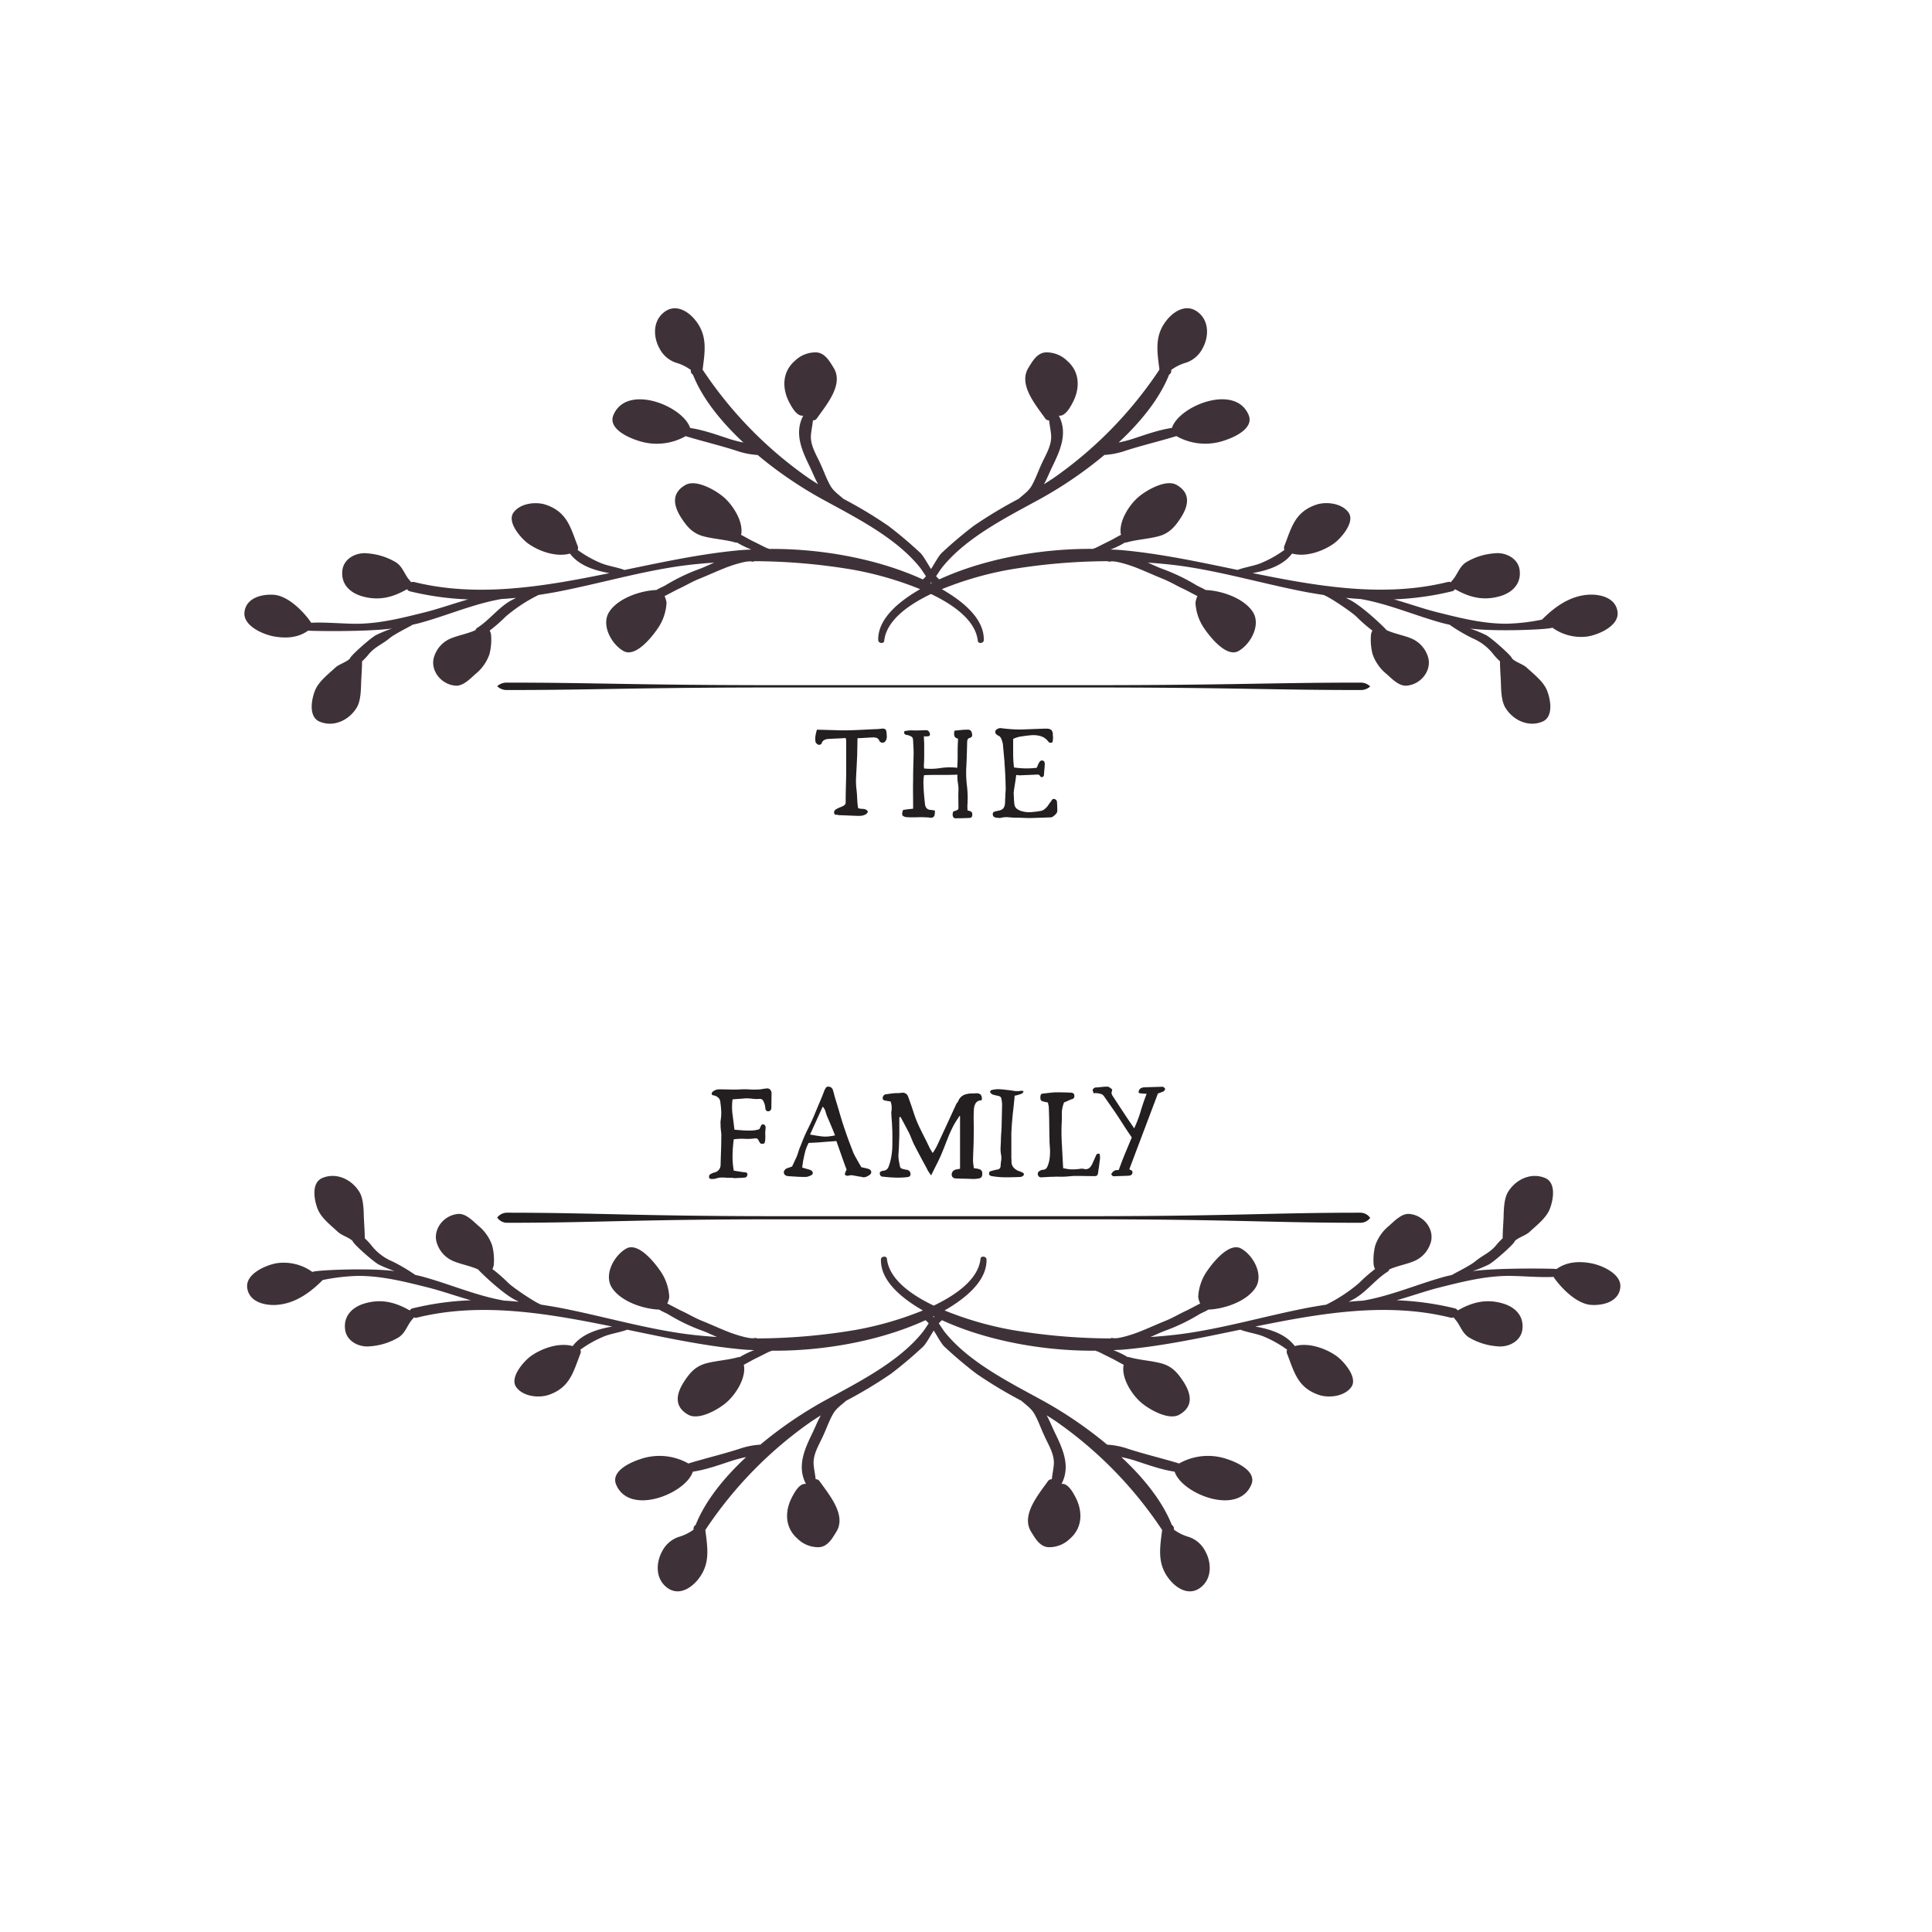 <svg viewBox="0 0 576 576" xmlns="http://www.w3.org/2000/svg" data-name="Layer 1" id="Layer_1"><defs><style>.cls-1{fill:#3e3238;}.cls-2{fill:#231f20;}</style></defs><path d="M81.627,189.733c3.634.656,7.22.446,10.252-1.727.545.145,17.257.418,24.958-.617-.008.022-.023.019-.023.019a39,39,0,0,0-4.76,1.957c-1.781,1-7.713,6.295-7.683,6.918-.909,1.063-3.316,1.738-4.382,2.741-2.119,1.968-4.925,4.1-6.032,6.743-1.073,2.6-2.11,7.952,1.36,9.388,4.278,1.768,8.81-.528,11.028-4.173,1.253-2.061,1.261-5.454,1.335-7.687.091-2.031.258-4.081.264-6.128a18.512,18.512,0,0,0,1.95-2.069c1.879-2.27,3.922-2.9,6.209-4.791,1.8-1.494,7.061-3.974,6.883-4.051.756-.176,1.482-.328,2.244-.537,7.9-2.148,16.049-5.727,24.313-7.133q2.113-.116,4.285-.347a9.366,9.366,0,0,1-.824.451c-4.052,1.956-6.912,6.084-10.689,8.473a1.011,1.011,0,0,0-.526.691c-2.417,1.131-5.56,1.623-7.818,2.68a8.656,8.656,0,0,0-4.426,4.913c-1.6,4.095,1.8,8.663,6.308,8.982,2.286.161,4.486-2.245,5.954-3.52a13.1,13.1,0,0,0,4.114-5.861,17.194,17.194,0,0,0,.5-5.578,3.43,3.43,0,0,0-.432-1.469,46.757,46.757,0,0,0,4.794-4.195,47.257,47.257,0,0,1,9.771-6.425c1.493-.231,3.011-.479,4.525-.745,13.46-2.5,27.388-6.781,40.907-8.282,2.343-.26,4.649-.462,6.954-.616-1.485.643-2.926,1.335-4.286,1.842a57.136,57.136,0,0,0-10.09,4.821c-.916.575-2.031.939-2.837,1.5-4.924.186-11.374,2.473-14.027,6.41-2.657,3.918.606,9.791,4.2,11.789,3.633,2.028,8.583-4.369,10.145-6.658a14.773,14.773,0,0,0,2.674-7.774,7.215,7.215,0,0,0-.58-1.95c1.132-.57,3.5-1.845,4.058-2.1,2.1-.956,4.03-2.144,6.183-3.018,2.536-1.019,5-2.159,7.527-3.167,1.331-.554,6.634-2.459,8.316-2a.669.669,0,0,0,.636-.124,179.9,179.9,0,0,1,29.314,2.52,100.281,100.281,0,0,1,20.158,5.825c-6.429,3.689-12.706,8.913-12.5,15.248.049.929,1.685,1.109,1.782.183.607-5.836,6.66-10.5,13.954-13.992,7.293,3.487,13.346,8.156,13.954,13.992.1.926,1.732.746,1.781-.183.209-6.335-6.069-11.559-12.5-15.248a100.287,100.287,0,0,1,20.159-5.825,179.893,179.893,0,0,1,29.313-2.52.669.669,0,0,0,.636.124c1.682-.46,6.986,1.445,8.316,2,2.525,1.008,4.991,2.148,7.528,3.167,2.153.874,4.083,2.062,6.182,3.018.557.257,2.926,1.532,4.059,2.1a7.185,7.185,0,0,0-.581,1.95,14.781,14.781,0,0,0,2.674,7.774c1.562,2.289,6.512,8.686,10.145,6.658,3.6-2,6.859-7.871,4.2-11.789-2.653-3.937-9.1-6.224-14.026-6.41-.807-.564-1.922-.928-2.838-1.5a57.1,57.1,0,0,0-10.09-4.821c-1.359-.507-2.8-1.2-4.285-1.842,2.3.154,4.61.356,6.954.616,13.518,1.5,27.446,5.777,40.906,8.282,1.514.266,3.033.514,4.526.745,1.845.628,8.218,4.966,9.771,6.425A46.651,46.651,0,0,0,409.156,188a3.431,3.431,0,0,0-.433,1.469,17.222,17.222,0,0,0,.5,5.578,13.1,13.1,0,0,0,4.114,5.861c1.468,1.275,3.668,3.681,5.954,3.52,4.506-.319,7.9-4.887,6.309-8.982a8.663,8.663,0,0,0-4.426-4.913c-2.258-1.057-5.4-1.549-7.818-2.68-.056-.261-7.163-7.208-11.216-9.164a9.366,9.366,0,0,1-.824-.451q2.172.231,4.285.347c8.264,1.406,16.408,4.985,24.314,7.133.761.209,1.487.361,2.243.537a52.133,52.133,0,0,0,6.883,4.051,15.376,15.376,0,0,1,6.21,4.791,18.329,18.329,0,0,0,1.95,2.069c0,2.047.173,4.1.264,6.128.073,2.233.081,5.626,1.334,7.687,2.218,3.645,6.751,5.941,11.028,4.173,3.471-1.436,2.434-6.784,1.36-9.388-1.106-2.645-3.913-4.775-6.031-6.743-1.067-1-3.474-1.678-4.383-2.741.03-.623-5.9-5.913-7.683-6.918a39,39,0,0,0-4.76-1.957s-.015,0-.023-.019c7.7,1.035,24.432.255,24.482-.28a14.607,14.607,0,0,0,10.729,2.624c3.393-.633,9.2-3.225,8.738-7.247-.453-4.08-4.821-5.4-8.644-5.182-5.69.35-10.212,3.745-13.879,7.421a59.212,59.212,0,0,1-10.6,1.231c-7.151,0-13.859-1.732-20.734-3.444-4.149-1.039-8.446-2.588-12.816-3.819a86.867,86.867,0,0,0,17.325-2.408,1.187,1.187,0,0,0,.834-.6c.061,0,.111.057.189.046,4.238,2.393,8.257,3.407,13.085,2.074,4.073-1.13,6.582-3.92,6.037-7.912-.473-3.437-4.185-5.359-7.59-4.917a19.094,19.094,0,0,0-8.457,2.717c-2.085,1.413-2.541,3.891-4.254,5.595-.075.083-.077.2-.134.3a1.692,1.692,0,0,0-1.041-.063c-18.889,4.666-38.539,1.338-58.135-2.67,4.567-.785,9.088-2.3,11.7-5.733.031-.011.023-.033.04-.043a.677.677,0,0,1,.119-.024c4.2,1.109,9.315-.8,12.437-3.055,2.077-1.517,6.321-6.344,4.333-9.169s-6.707-3.385-9.744-2.336c-6.333,2.2-7.292,6.841-9.424,12.3a1.445,1.445,0,0,0,.027,1.151,33.608,33.608,0,0,1-7.221,4.028c-2.156.822-4.587,1.131-6.754,1.942-11.785-2.448-23.526-4.965-35.051-5.949-.911-.074-1.853-.088-2.768-.144a27.583,27.583,0,0,0,4.325-2.11.485.485,0,0,0,.35.029c3-.867,6.292-1.026,9.357-1.8,3.415-.852,5.107-2.864,6.866-5.558,2.261-3.517,3.123-7.343-1.267-9.826-3.25-1.821-9.222,1.757-11.368,3.637-2.846,2.443-5.846,7.243-5.258,11a1.215,1.215,0,0,0,.091.237c-.814.409-1.6.866-2.4,1.3-.537.3-1.09.581-1.662.848-.691.342-3.039,1.542-3.744,1.861a.773.773,0,0,0-.209.026c-.074.031-.162.073-.252.1-.034.015-.043.047-.081.076-14.6-.128-30.127,2.585-42.739,7.743-.95.389-2,.841-3.12,1.351a7.248,7.248,0,0,1-.938-.952c.669-.964,1.287-1.994,1.977-2.837,7.115-8.715,18.763-14.578,28.772-20.047a122.226,122.226,0,0,0,19.438-13.265,23.49,23.49,0,0,0,5.464-.992c5.152-1.722,10.52-2.964,15.721-4.542a.634.634,0,0,0,.217-.109,17.52,17.52,0,0,0,14.461,1.3c3.06-.992,8.8-3.654,7.113-7.6-4-9.412-20.724-2.694-22.856,3.884-4.063.6-8.115,2.1-11.992,3.359a38.48,38.48,0,0,1-3.889.985c6.639-6.179,12.245-13.142,15.05-20.245a1.219,1.219,0,0,0,.611-1.306c0-.015-.007-.032-.013-.061a14.19,14.19,0,0,1,4.556-2.218,8.636,8.636,0,0,0,4.8-4.2c1.759-3.13,2.122-7.687-.935-10.47-3.459-3.148-7.373-.858-9.612,1.871-3.845,4.652-3,9.326-2.3,14.894a120.727,120.727,0,0,1-31.685,32.417c-.912.6-1.825,1.188-2.743,1.765.913-1.613,1.608-3.411,2.367-4.988,2.318-4.784,4.895-10.083,2.058-15.464,1.952.325,3.5-2.7,4.13-3.869,2.15-4.036,2.31-9.048-1.637-12.475a8.792,8.792,0,0,0-6.449-2.508c-2.6.188-3.966,2.781-5.092,4.575-3.072,4.956,2.019,10.9,5.04,15.171a1.36,1.36,0,0,0,1.124.521c.126,1.389.446,2.775.576,4.176.322,3.144-1.532,5.939-2.767,8.675-1.062,2.244-1.805,4.543-3.053,6.7-.907,1.57-2.478,2.626-3.857,3.848a132.207,132.207,0,0,0-13.362,8.035,123.407,123.407,0,0,0-9.47,7.993c-.919.808-2.046,2.951-3.276,4.9-1.231-1.948-2.358-4.091-3.277-4.9a123.583,123.583,0,0,0-9.469-7.993,132.333,132.333,0,0,0-13.363-8.035c-1.379-1.222-2.95-2.278-3.856-3.848-1.249-2.16-1.991-4.459-3.053-6.7-1.236-2.736-3.09-5.531-2.768-8.675.131-1.4.45-2.787.576-4.176a1.36,1.36,0,0,0,1.124-.521c3.021-4.274,8.113-10.215,5.04-15.171-1.125-1.794-2.492-4.387-5.092-4.575a8.793,8.793,0,0,0-6.449,2.508c-3.947,3.427-3.787,8.439-1.636,12.475.632,1.169,2.177,4.194,4.13,3.869-2.838,5.381-.261,10.68,2.057,15.464.76,1.577,1.454,3.375,2.367,4.988-.918-.577-1.83-1.16-2.742-1.765A120.7,120.7,0,0,1,209.479,110.2c.7-5.568,1.549-10.242-2.3-14.894-2.239-2.729-6.153-5.019-9.611-1.871-3.057,2.783-2.694,7.34-.935,10.47a8.633,8.633,0,0,0,4.8,4.2,14.185,14.185,0,0,1,4.555,2.218c-.006.029-.017.046-.013.061a1.22,1.22,0,0,0,.611,1.306c2.8,7.1,8.411,14.066,15.051,20.245a38.433,38.433,0,0,1-3.89-.985c-3.877-1.259-7.929-2.755-11.992-3.359-2.132-6.578-18.86-13.3-22.856-3.884-1.682,3.943,4.054,6.605,7.113,7.6a17.519,17.519,0,0,0,14.461-1.3.634.634,0,0,0,.217.109c5.2,1.578,10.569,2.82,15.721,4.542a23.5,23.5,0,0,0,5.464.992,122.226,122.226,0,0,0,19.438,13.265c10.009,5.469,21.658,11.332,28.772,20.047.69.843,1.309,1.873,1.977,2.837a7.186,7.186,0,0,1-.938.952c-1.115-.51-2.17-.962-3.12-1.351-12.611-5.158-28.142-7.871-42.739-7.743-.038-.029-.047-.061-.081-.076-.089-.032-.177-.074-.252-.1a.768.768,0,0,0-.209-.026c-.705-.319-3.052-1.519-3.744-1.861-.571-.267-1.124-.545-1.662-.848-.805-.433-1.591-.89-2.405-1.3a1.215,1.215,0,0,0,.091-.237c.588-3.752-2.411-8.552-5.257-11-2.147-1.88-8.119-5.458-11.368-3.637-4.391,2.483-3.529,6.309-1.267,9.826,1.758,2.694,3.45,4.706,6.865,5.558,3.065.769,6.357.928,9.357,1.8a.484.484,0,0,0,.35-.029,27.626,27.626,0,0,0,4.325,2.11c-.915.056-1.857.07-2.768.144-11.524.984-23.265,3.5-35.05,5.949-2.168-.811-4.6-1.12-6.755-1.942a33.6,33.6,0,0,1-7.22-4.028,1.449,1.449,0,0,0,.026-1.151c-2.132-5.463-3.09-10.1-9.423-12.3-3.037-1.049-7.747-.487-9.744,2.336s2.255,7.652,4.332,9.169c3.122,2.255,8.235,4.164,12.437,3.055a.688.688,0,0,1,.12.024c.016.01.008.032.039.043,2.61,3.429,7.131,4.948,11.7,5.733-19.6,4.008-39.246,7.336-58.135,2.67a1.692,1.692,0,0,0-1.041.063c-.057-.1-.059-.216-.134-.3-1.712-1.7-2.168-4.182-4.253-5.595a19.1,19.1,0,0,0-8.458-2.717c-3.405-.442-7.117,1.48-7.59,4.917-.544,3.992,1.965,6.782,6.037,7.912,4.828,1.333,8.847.319,13.086-2.074.077.011.127-.05.188-.046a1.189,1.189,0,0,0,.834.6,86.877,86.877,0,0,0,17.326,2.408c-4.371,1.231-8.667,2.78-12.817,3.819-6.874,1.712-13.582,3.446-20.734,3.444-3.516,0-9.8-.55-13.253-.29.023-.239-5.54-8.012-11.23-8.362-3.822-.218-8.19,1.1-8.644,5.182C72.426,186.508,78.233,189.1,81.627,189.733Zm195.948-16.121c.073.068.148.132.224.2l-.224.113-.225-.113C277.426,173.744,277.5,173.68,277.575,173.612Z" class="cls-1"></path><path d="M474.319,376.616c-3.634-.656-7.22-.446-10.252,1.728-.545-.146-17.257-.419-24.958.617.008-.023.023-.019.023-.019a39.229,39.229,0,0,0,4.76-1.958c1.781-1,7.713-6.294,7.683-6.918.909-1.063,3.316-1.737,4.382-2.74,2.119-1.969,4.925-4.1,6.032-6.743,1.073-2.605,2.11-7.953-1.36-9.389-4.278-1.768-8.81.529-11.028,4.174-1.253,2.06-1.262,5.453-1.335,7.687-.091,2.03-.258,4.081-.264,6.127a18.521,18.521,0,0,0-1.95,2.07c-1.879,2.27-3.922,2.894-6.209,4.79-1.8,1.494-7.061,3.974-6.883,4.051-.756.177-1.482.328-2.244.537-7.905,2.148-16.049,5.728-24.313,7.133q-2.113.117-4.285.347c.281-.171.546-.317.824-.451,4.052-1.956,6.912-6.084,10.689-8.473a1.011,1.011,0,0,0,.526-.691c2.417-1.131,5.56-1.622,7.818-2.68A8.653,8.653,0,0,0,426.4,370.9c1.6-4.095-1.8-8.663-6.308-8.982-2.286-.161-4.486,2.246-5.954,3.52a13.108,13.108,0,0,0-4.114,5.862,17.162,17.162,0,0,0-.5,5.578,3.412,3.412,0,0,0,.432,1.468,46.771,46.771,0,0,0-4.794,4.195,47.176,47.176,0,0,1-9.771,6.425c-1.493.231-3.012.479-4.525.745-13.46,2.506-27.388,6.781-40.907,8.282-2.344.26-4.649.462-6.954.616,1.485-.643,2.926-1.334,4.285-1.842a57.041,57.041,0,0,0,10.091-4.821c.916-.574,2.031-.938,2.837-1.5,4.924-.186,11.374-2.473,14.027-6.409,2.657-3.918-.606-9.792-4.2-11.79-3.633-2.028-8.583,4.37-10.146,6.658a14.793,14.793,0,0,0-2.674,7.775,7.262,7.262,0,0,0,.581,1.949c-1.132.57-3.5,1.845-4.059,2.1-2.1.955-4.029,2.144-6.182,3.018-2.536,1.018-5,2.158-7.527,3.166-1.331.554-6.634,2.459-8.316,2a.666.666,0,0,0-.636.123,179.9,179.9,0,0,1-29.314-2.52,100.268,100.268,0,0,1-20.158-5.824c6.428-3.689,12.706-8.914,12.5-15.249-.049-.928-1.685-1.108-1.782-.183-.607,5.836-6.66,10.5-13.954,13.992-7.293-3.487-13.346-8.156-13.954-13.992-.1-.925-1.732-.745-1.781.183-.209,6.335,6.069,11.56,12.5,15.249a100.274,100.274,0,0,1-20.159,5.824,179.893,179.893,0,0,1-29.313,2.52.667.667,0,0,0-.636-.123c-1.682.459-6.986-1.446-8.316-2-2.525-1.008-4.992-2.148-7.528-3.166-2.153-.874-4.083-2.063-6.182-3.018-.557-.258-2.926-1.533-4.059-2.1a7.19,7.19,0,0,0,.581-1.949,14.784,14.784,0,0,0-2.674-7.775c-1.562-2.288-6.512-8.686-10.145-6.658-3.595,2-6.859,7.872-4.2,11.79,2.653,3.936,9.1,6.223,14.026,6.409.807.565,1.922.929,2.838,1.5a57.032,57.032,0,0,0,10.09,4.821c1.359.508,2.8,1.2,4.285,1.842-2.3-.154-4.61-.356-6.954-.616-13.518-1.5-27.446-5.776-40.906-8.282-1.514-.266-3.033-.514-4.526-.745-1.846-.628-8.218-4.965-9.771-6.425a46.771,46.771,0,0,0-4.794-4.195,3.426,3.426,0,0,0,.433-1.468,17.217,17.217,0,0,0-.505-5.578,13.108,13.108,0,0,0-4.114-5.862c-1.469-1.274-3.668-3.681-5.954-3.52-4.506.319-7.905,4.887-6.309,8.982a8.66,8.66,0,0,0,4.426,4.913c2.258,1.058,5.4,1.549,7.818,2.68.055.261,7.163,7.208,11.216,9.164.277.134.543.28.823.451q-2.171-.231-4.284-.347c-8.264-1.4-16.408-4.985-24.314-7.133-.761-.209-1.488-.36-2.243-.537a52.2,52.2,0,0,0-6.883-4.051,15.365,15.365,0,0,1-6.21-4.79,18.339,18.339,0,0,0-1.95-2.07c0-2.046-.173-4.1-.264-6.127-.073-2.234-.081-5.627-1.334-7.687-2.219-3.645-6.751-5.942-11.028-4.174-3.471,1.436-2.434,6.784-1.36,9.389,1.106,2.644,3.913,4.774,6.031,6.743,1.067,1,3.474,1.677,4.383,2.74-.03.624,5.9,5.914,7.683,6.918a39.163,39.163,0,0,0,4.76,1.958s.015,0,.023.019c-7.7-1.036-24.432-.255-24.482.279a14.607,14.607,0,0,0-10.729-2.624c-3.393.633-9.2,3.225-8.739,7.247.454,4.08,4.822,5.4,8.645,5.182,5.69-.35,10.212-3.744,13.879-7.421a59.4,59.4,0,0,1,10.6-1.231c7.151,0,13.859,1.732,20.734,3.444,4.149,1.04,8.446,2.588,12.816,3.82a86.865,86.865,0,0,0-17.325,2.407,1.188,1.188,0,0,0-.834.6c-.061,0-.111-.058-.189-.046-4.238-2.394-8.257-3.407-13.085-2.075-4.073,1.13-6.582,3.92-6.037,7.912.473,3.437,4.185,5.36,7.59,4.917a19.1,19.1,0,0,0,8.457-2.717c2.085-1.413,2.541-3.89,4.253-5.595.075-.083.078-.2.135-.3a1.689,1.689,0,0,0,1.04.064c18.89-4.667,38.54-1.339,58.136,2.669-4.567.785-9.088,2.3-11.7,5.733-.031.012-.023.034-.04.044a.785.785,0,0,1-.119.023c-4.2-1.109-9.315.8-12.437,3.055-2.077,1.517-6.321,6.344-4.333,9.169s6.707,3.385,9.744,2.336c6.333-2.2,7.292-6.841,9.424-12.3a1.445,1.445,0,0,0-.027-1.151,33.651,33.651,0,0,1,7.221-4.028c2.156-.822,4.587-1.13,6.754-1.942,11.785,2.448,23.526,4.965,35.051,5.95.911.074,1.852.087,2.768.143a27.76,27.76,0,0,0-4.325,2.11.479.479,0,0,0-.35-.028c-3,.866-6.292,1.025-9.357,1.794-3.415.852-5.107,2.864-6.866,5.558-2.261,3.517-3.123,7.343,1.267,9.826,3.249,1.821,9.222-1.757,11.368-3.636,2.846-2.444,5.846-7.244,5.258-11a1.31,1.31,0,0,0-.091-.237c.814-.409,1.6-.865,2.405-1.3.537-.3,1.09-.581,1.662-.848.691-.342,3.039-1.542,3.744-1.86a.766.766,0,0,0,.208-.027c.075-.03.163-.073.253-.105.034-.014.042-.046.08-.076,14.6.128,30.128-2.585,42.74-7.742.95-.389,2-.841,3.12-1.351a7.111,7.111,0,0,1,.937.951c-.668.964-1.287,2-1.977,2.837-7.114,8.716-18.762,14.578-28.771,20.048a122.114,122.114,0,0,0-19.438,13.265,23.427,23.427,0,0,0-5.464.991c-5.152,1.722-10.52,2.964-15.721,4.542a.654.654,0,0,0-.217.11,17.52,17.52,0,0,0-14.461-1.3c-3.06.992-8.795,3.654-7.113,7.6,4,9.412,20.724,2.694,22.856-3.884,4.063-.6,8.115-2.1,11.991-3.358a38.3,38.3,0,0,1,3.89-.986c-6.639,6.18-12.245,13.142-15.05,20.246a1.215,1.215,0,0,0-.611,1.305c0,.015.007.033.013.062a14.209,14.209,0,0,1-4.556,2.217,8.636,8.636,0,0,0-4.8,4.2c-1.759,3.13-2.122,7.687.935,10.471,3.459,3.147,7.373.857,9.611-1.872,3.846-4.652,3-9.326,2.3-14.893a120.716,120.716,0,0,1,31.685-32.418c.912-.605,1.825-1.188,2.743-1.765-.913,1.613-1.608,3.412-2.368,4.988-2.317,4.784-4.894,10.084-2.057,15.464-1.952-.325-3.5,2.7-4.13,3.869-2.15,4.036-2.31,9.048,1.637,12.475a8.792,8.792,0,0,0,6.449,2.508c2.6-.188,3.966-2.781,5.092-4.575,3.072-4.956-2.019-10.9-5.04-15.17a1.357,1.357,0,0,0-1.124-.521c-.126-1.389-.446-2.776-.576-4.177-.323-3.143,1.532-5.938,2.767-8.675,1.062-2.244,1.8-4.542,3.053-6.7.907-1.569,2.478-2.626,3.857-3.847a132.4,132.4,0,0,0,13.362-8.036,123.18,123.18,0,0,0,9.47-7.993c.919-.808,2.046-2.951,3.276-4.9,1.231,1.948,2.358,4.091,3.277,4.9a123.165,123.165,0,0,0,9.469,7.993,132.526,132.526,0,0,0,13.363,8.036c1.379,1.221,2.949,2.278,3.856,3.847,1.249,2.161,1.991,4.459,3.053,6.7,1.235,2.737,3.09,5.532,2.768,8.675-.131,1.4-.45,2.788-.576,4.177a1.357,1.357,0,0,0-1.124.521c-3.021,4.273-8.113,10.214-5.04,15.17,1.125,1.794,2.492,4.387,5.091,4.575a8.794,8.794,0,0,0,6.45-2.508c3.947-3.427,3.787-8.439,1.636-12.475-.632-1.169-2.178-4.194-4.13-3.869,2.838-5.38.261-10.68-2.057-15.464-.76-1.576-1.454-3.375-2.367-4.988.918.577,1.83,1.16,2.742,1.765a120.687,120.687,0,0,1,31.685,32.418c-.7,5.567-1.549,10.241,2.3,14.893,2.239,2.729,6.153,5.019,9.611,1.872,3.057-2.784,2.694-7.341.935-10.471a8.633,8.633,0,0,0-4.8-4.2,14.2,14.2,0,0,1-4.555-2.217c.006-.029.017-.047.013-.062a1.217,1.217,0,0,0-.612-1.305c-2.8-7.1-8.41-14.066-15.05-20.246a38.164,38.164,0,0,1,3.89.986c3.877,1.258,7.929,2.754,11.992,3.358,2.131,6.578,18.86,13.3,22.856,3.884,1.682-3.943-4.054-6.605-7.113-7.6a17.519,17.519,0,0,0-14.461,1.3.654.654,0,0,0-.217-.11c-5.2-1.578-10.569-2.82-15.721-4.542a23.445,23.445,0,0,0-5.464-.991,122.12,122.12,0,0,0-19.439-13.265c-10.008-5.47-21.657-11.332-28.771-20.048-.69-.842-1.309-1.873-1.977-2.837a7.172,7.172,0,0,1,.937-.951c1.116.51,2.171.962,3.121,1.351,12.611,5.157,28.142,7.87,42.739,7.742.038.03.047.062.081.076.089.032.177.075.252.105a.768.768,0,0,0,.209.027c.7.318,3.052,1.518,3.743,1.86.572.267,1.125.546,1.663.848.8.434,1.591.89,2.405,1.3a1.24,1.24,0,0,0-.091.237c-.588,3.752,2.411,8.552,5.257,11,2.147,1.879,8.119,5.457,11.368,3.636,4.391-2.483,3.529-6.309,1.267-9.826-1.758-2.694-3.45-4.706-6.865-5.558-3.065-.769-6.357-.928-9.357-1.794a.479.479,0,0,0-.35.028,27.8,27.8,0,0,0-4.325-2.11c.915-.056,1.857-.069,2.768-.143,11.524-.985,23.265-3.5,35.05-5.95,2.167.812,4.6,1.12,6.755,1.942a33.644,33.644,0,0,1,7.22,4.028,1.449,1.449,0,0,0-.026,1.151c2.132,5.463,3.09,10.1,9.423,12.3,3.037,1.049,7.747.487,9.744-2.336s-2.255-7.652-4.332-9.169c-3.122-2.255-8.235-4.164-12.437-3.055a.8.8,0,0,1-.12-.023c-.016-.01-.008-.032-.04-.044-2.609-3.429-7.13-4.948-11.7-5.733,19.6-4.008,39.246-7.336,58.135-2.669a1.692,1.692,0,0,0,1.041-.064c.057.1.059.216.134.3,1.712,1.7,2.168,4.182,4.253,5.595a19.1,19.1,0,0,0,8.458,2.717c3.4.443,7.117-1.48,7.59-4.917.544-3.992-1.965-6.782-6.037-7.912-4.828-1.332-8.847-.319-13.086,2.075-.078-.012-.127.049-.188.046a1.19,1.19,0,0,0-.834-.6,86.875,86.875,0,0,0-17.326-2.407c4.37-1.232,8.667-2.78,12.816-3.82,6.875-1.712,13.583-3.446,20.735-3.444,3.516.006,9.8.55,13.253.29-.023.239,5.54,8.012,11.23,8.362,3.822.218,8.19-1.1,8.644-5.182C483.52,379.841,477.713,377.249,474.319,376.616ZM278.371,392.737c-.073-.068-.149-.132-.224-.2l.224-.113.225.113C278.52,392.605,278.445,392.669,278.371,392.737Z" class="cls-1"></path><path d="M405.609,203.515c-26.813,0-38.163.76-81.429.76H232.562c-43.265,0-54.615-.76-81.429-.76a4.165,4.165,0,0,0-2.894,1.065,3.957,3.957,0,0,0,2.894,1.142c26.814,0,38.164-.76,81.429-.76H324.18c43.266,0,54.616.76,81.429.76a4.163,4.163,0,0,0,2.894-1.065A3.955,3.955,0,0,0,405.609,203.515Z" class="cls-2"></path><path d="M405.609,361.55c-26.813,0-38.163,1.038-81.429,1.038H232.562c-43.265,0-54.615-1.038-81.429-1.038A3.68,3.68,0,0,0,148.239,363a3.561,3.561,0,0,0,2.894,1.558c26.814,0,38.164-1.038,81.429-1.038H324.18c43.266,0,54.616,1.038,81.429,1.038a3.678,3.678,0,0,0,2.894-1.454A3.559,3.559,0,0,0,405.609,361.55Z" class="cls-2"></path><path d="M255.653,220.086l-.1,5.151L255.4,228.5q-.1,1.734-.178,3.417a20.8,20.8,0,0,0,.128,3.416q.151,1.276.2,2.55t.2,2.55a.743.743,0,0,0,.052.28c.034.085.068.179.1.28a8.388,8.388,0,0,0,1.5.18,1.743,1.743,0,0,1,1.353.739,1.433,1.433,0,0,1-.715.918,3.89,3.89,0,0,1-1.122.356,4.86,4.86,0,0,1-.687.051h-.689q-1.276-.049-2.524-.1l-2.474-.1h-.33a.619.619,0,0,1-.281-.051,2.175,2.175,0,0,0-.739-.076c-.255.017-.417-.144-.484-.485q-.207-.815.866-1.325a6.714,6.714,0,0,1,.942-.433,6.7,6.7,0,0,0,.945-.435,1.083,1.083,0,0,0,.663-1.07q0-1.989.05-4t.1-4V220.8a1.4,1.4,0,0,0-.052-.383,1.13,1.13,0,0,1-.051-.279c-.068-.068-.12-.1-.152-.1q-1.377.1-2.755.153t-2.7.153a3.046,3.046,0,0,0-.942.357,1.505,1.505,0,0,0-.637.867.605.605,0,0,1-.333.357,1.054,1.054,0,0,1-.484.153,1.1,1.1,0,0,1-.458-.2,3.462,3.462,0,0,1-.408-.357.274.274,0,0,1-.128-.229,2.19,2.19,0,0,0-.076-.332,5.937,5.937,0,0,1,.05-1.734,13.244,13.244,0,0,1,.409-1.683l5.71.154q.816.05,1.632.05h1.633q2.089-.05,4.129-.152l4.08-.2a14.681,14.681,0,0,0,2.092-.154,1.825,1.825,0,0,1,1.069.154q.308.2.409,1.02.05.611.077,1.249a2.089,2.089,0,0,1-.382,1.25,1.057,1.057,0,0,1-1.889-.154,1.377,1.377,0,0,0-.788-.765,3.334,3.334,0,0,0-1-.153q-1.121.053-2.269.127T255.653,220.086Z" class="cls-2"></path><path d="M269.676,217.945c.34-.034.681-.077,1.02-.128a7.216,7.216,0,0,1,1.071-.077q.867.053,1.887.026c.679-.017,1.293-.034,1.836-.051a4.508,4.508,0,0,1,.968.025,1.072,1.072,0,0,1,.612.587,1.039,1.039,0,0,1,.153.791q0,.3-.458.382a6.307,6.307,0,0,1-1.326.025l.1,2.295v3.264q0,1.529-.1,3.213a2.714,2.714,0,0,0,.025.382,3.287,3.287,0,0,1,.026.433,18.994,18.994,0,0,0,4.895-.127,18.266,18.266,0,0,1,5-.077q.153-2.244.128-4.284t.127-4.385c-.645-.169-1.02-.467-1.121-.892a3.242,3.242,0,0,1,.052-1.5l1.886-.2c.339-.034.679-.059,1.02-.077s.679-.026,1.02-.026a1.1,1.1,0,0,1,1.223.918,1.714,1.714,0,0,1,.077,1.02.906.906,0,0,1-.689.51.952.952,0,0,0-.663.561,2.773,2.773,0,0,0-.1.765l-.1,3.672q-.051,1.835-.154,3.671a31.326,31.326,0,0,0,.18,5.508,32.071,32.071,0,0,1,.177,5.557,5.65,5.65,0,0,0-.026.919c.018.305.026.629.026.969a6.3,6.3,0,0,1,.918.28.873.873,0,0,1,.51.841,1.655,1.655,0,0,1-.153.816.88.88,0,0,1-.713.307c-.682.034-1.369.059-2.066.075s-1.386.026-2.066.026a.719.719,0,0,1-.663-.331,1.483,1.483,0,0,1-.2-.79,2.848,2.848,0,0,1,.2-.918,5.6,5.6,0,0,0,1.147-.409.621.621,0,0,0,.383-.561q0-1.121-.024-2.6t.024-2.6a10.559,10.559,0,0,0-.152-2.294,10.5,10.5,0,0,1-.153-2.3c0-.1-.01-.153-.026-.153s-.026-.017-.026-.051q-2.344.1-4.946.077t-4.946.076a11.475,11.475,0,0,0-.179,2.447q.027,1.43.128,2.78t.306,3.187a2.542,2.542,0,0,0,.409,1.326,1.688,1.688,0,0,0,1.274.611,9.493,9.493,0,0,1,1.275.205,4.38,4.38,0,0,1-.1,1.428.945.945,0,0,1-.713.662,1.438,1.438,0,0,1-.713.026,3.44,3.44,0,0,0-.716-.077,28.479,28.479,0,0,0-2.932-.05q-1.452.05-2.932,0a1.753,1.753,0,0,1-.305-.026,1.6,1.6,0,0,0-.255-.025,3.21,3.21,0,0,1-.741-.281.709.709,0,0,1-.33-.688,2.841,2.841,0,0,1,.307-1.174l1.529-.2,1.427-.152q0-2.192-.024-4.385t.024-4.335q0-1.938.051-3.876t.1-3.825c0-.611-.018-1.231-.05-1.86s-.07-1.25-.1-1.862a2.751,2.751,0,0,0-.2-1.07,1.987,1.987,0,0,0-.918-.562,1.773,1.773,0,0,0-.458-.152l-.51-.1a.866.866,0,0,1-.51-.331C269.524,218.582,269.54,218.319,269.676,217.945Z" class="cls-2"></path><path d="M302.057,220.29v4.258a36.231,36.231,0,0,0,.255,4.259,26.044,26.044,0,0,0,3.392.279,25.277,25.277,0,0,0,3.39-.178c.1-.237.206-.484.307-.739a5.927,5.927,0,0,1,.357-.74,1.759,1.759,0,0,1,.408-.535.763.763,0,0,1,.713-.127.643.643,0,0,1,.51.433,2.162,2.162,0,0,1,.1.637q-.051.869-.128,1.683t-.127,1.632a1.329,1.329,0,0,1-.178.332c-.085.119-.161.178-.229.178a.7.7,0,0,1-.408-.026c-.171-.051-.273-.109-.307-.178a.748.748,0,0,0-.536-.51,2.326,2.326,0,0,0-.687,0l-4.743.2c-.171,0-.348-.008-.535-.026s-.4-.042-.638-.077l-.2,1.53-.46,2.857a2.347,2.347,0,0,1-.05.458,2.6,2.6,0,0,0-.052.51c.034.545.06,1.088.078,1.632s.058,1.089.127,1.632a2.092,2.092,0,0,0,.586,1.325,3.733,3.733,0,0,0,1.351.765,7.779,7.779,0,0,0,2.83.383,23.344,23.344,0,0,0,2.831-.331,2.469,2.469,0,0,0,1.326-.51,5.328,5.328,0,0,0,1.07-1.072q.253-.407.562-.815t.559-.765a.7.7,0,0,1,1.02-.357.918.918,0,0,1,.562.662q.051.664.076,1.275t.026,1.275a1.46,1.46,0,0,1-.357,1.123,5.287,5.287,0,0,1-.918.815,1.281,1.281,0,0,1-.765.255q-1.479.051-2.982.1l-2.984.1q-1.022,0-1.988-.05t-1.99-.052a23.367,23.367,0,0,1-2.448-.128,7.059,7.059,0,0,0-2.446.18,2.7,2.7,0,0,1-.741,0l-.789-.1a.982.982,0,0,1-.817-1.121q.051-.459.307-.561a6.234,6.234,0,0,1,.612-.2l.713-.154a2.8,2.8,0,0,0,1.428-.611,2.573,2.573,0,0,0,.562-1.428c.032-.34.05-.663.05-.969s.017-.629.051-.969q0-.814.076-1.632a10.331,10.331,0,0,0,.026-1.631q-.051-3.315-.307-6.579l-.05-.969-.46-5.1a5.328,5.328,0,0,0-.127-.535,7.1,7.1,0,0,0-.357-1.02,1.628,1.628,0,0,0-.536-.74.16.16,0,0,0-.151-.1.29.29,0,0,1-.205-.1c-.747-.407-1.038-.867-.867-1.376a1.156,1.156,0,0,1,.664-.638,1.74,1.74,0,0,1,.968-.229q1.885.255,3.774.357a34.916,34.916,0,0,0,3.773,0l2.677-.1,2.678-.1h.764a2.134,2.134,0,0,1,1.455.46,2.181,2.181,0,0,1,.382,1.479,5.385,5.385,0,0,1,0,1.479,1.205,1.205,0,0,1-.052.33c-.034.12-.068.23-.1.332a.914.914,0,0,1-1.225-.255,4.366,4.366,0,0,0-2.142-1.555,7.88,7.88,0,0,0-2.651-.331q-1.377.1-3.034.356A8.507,8.507,0,0,0,302.057,220.29Z" class="cls-2"></path><path d="M218.76,339.674a43.565,43.565,0,0,0-.357,4.64,24.733,24.733,0,0,0,.357,4.692q.612.1,1.709.28t1.709.23a.638.638,0,0,1,.661.714,2.059,2.059,0,0,1-.2.484.6.6,0,0,1-.356.332q-.816.1-1.608.127t-1.657.077a1.623,1.623,0,0,1-.407-.052,1.732,1.732,0,0,0-.408-.05h-.97c-.3,0-.629-.017-.968-.051a12.475,12.475,0,0,0-1.376-.026,4.241,4.241,0,0,0-1.377.281,3.534,3.534,0,0,1-.715.127c-.237.018-.476.026-.713.026a.9.9,0,0,1-.434-.127c-.154-.085-.229-.162-.229-.23a1.552,1.552,0,0,1,0-.561.514.514,0,0,1,.255-.409,2.839,2.839,0,0,1,.585-.356,4.844,4.844,0,0,1,.689-.255,2.29,2.29,0,0,0,1.887-2.3q.051-2.089.127-4.13t.078-4.13a7.835,7.835,0,0,0-.052-1.53q-.1-.765-.153-1.479c0-.374-.008-.74-.026-1.1a4.777,4.777,0,0,1,.078-1.1,13.346,13.346,0,0,0,.127-2.7q-.078-1.327-.281-2.653a1.924,1.924,0,0,0-.51-1.121,3.035,3.035,0,0,0-1.071-.663,5.764,5.764,0,0,1-.662-.153c-.239-.068-.34-.255-.307-.562a.952.952,0,0,1,.357-.509,2.181,2.181,0,0,1,.562-.357,2.813,2.813,0,0,1,1.275-.306q1.681,0,3.34.051t3.289-.051a22.982,22.982,0,0,1,2.422.025,22.705,22.705,0,0,0,2.422.026,7.011,7.011,0,0,0,1.325-.127,11.817,11.817,0,0,1,1.326-.179,1.179,1.179,0,0,1,1.327.663,1.6,1.6,0,0,1,.2.561l-.052,4.131v.356a1.487,1.487,0,0,1-.049.358.9.9,0,0,1-1.02.713c-.409-.033-.648-.306-.715-.816a7.925,7.925,0,0,0-.178-1.1,4.412,4.412,0,0,0-.434-1.1,1.087,1.087,0,0,0-1.121-.663,9.48,9.48,0,0,1-2.193-.051,11.721,11.721,0,0,0-2.194-.1q-.356.053-1.069.1c-.476.034-.962.069-1.454.1s-.875.069-1.148.1a16.979,16.979,0,0,0,0,4.538q.308,2.346.562,4.488,1.018.1,2.4.2a24.443,24.443,0,0,0,2.729.05,7.486,7.486,0,0,0,2.319-.408c.068-.169.205-.466.408-.892s.442-.6.715-.535c.542.1.781.51.713,1.224q-.1.968-.1,1.427c0,.306.008.613.026.918a10.109,10.109,0,0,1-.078,1.428,2.281,2.281,0,0,1-.153.536.446.446,0,0,1-.458.229,1.558,1.558,0,0,1-.562,0,.735.735,0,0,1-.458-.408,6.3,6.3,0,0,0-.562-.969q-.2-.253-.867-.2a15.694,15.694,0,0,1-3.085.127A17.224,17.224,0,0,0,218.76,339.674Z" class="cls-2"></path><path d="M249.356,340.184l-4.079.306q-1.02.1-2.064.153t-2.117.1a11.555,11.555,0,0,0-1.046,2.626q-.332,1.3-.638,2.932l-.255,1.785q1.225.357,1.913.561a2.382,2.382,0,0,1,.842.357.886.886,0,0,1,.409.714.754.754,0,0,1-.461.663,6.539,6.539,0,0,1-.866.357,2.755,2.755,0,0,1-.867.153q-1.326,0-2.651-.077c-.884-.051-1.753-.11-2.6-.178a1.8,1.8,0,0,1-.739-.255,1.065,1.065,0,0,1-.435-.765c-.067-.408.17-.816.716-1.224l1.733-.612,1.071-2.295a11.118,11.118,0,0,0,.612-1.5q.254-.791.51-1.556l.611-1.479a43.435,43.435,0,0,1,1.861-4.284q1.046-2.09,1.964-4.232.765-1.887,1.555-3.723t1.5-3.722a6.34,6.34,0,0,1,.409-.714.789.789,0,0,1,.713-.305,1.368,1.368,0,0,1,1.376,1.07q.2.612.359,1.249c.1.425.219.86.356,1.3q.661,2.141,1.275,4.258t1.325,4.257q1.123,3.366,2.448,6.732a13.023,13.023,0,0,0,.97,2.116q.66,1.2,1.733,3.034.967.206,1.5.332a3.914,3.914,0,0,1,.739.229,1.008,1.008,0,0,1,.689.714.884.884,0,0,1-.331.917,4.486,4.486,0,0,1-1.147.664,2.04,2.04,0,0,1-1.352.051,1.431,1.431,0,0,0-.536-.1,1.4,1.4,0,0,1-.534-.1q-.717-.1-1.454-.255a2.863,2.863,0,0,0-1.5.1.929.929,0,0,1-.51-.051c-.341-.067-.494-.247-.46-.536a3.4,3.4,0,0,1,.51-1.2l-.867-2.345Zm-.406-1.682q-.307-.816-.843-2.117t-.994-2.371q-.46-1.071-.562-1.275-.253-.714-.458-1.428a3.438,3.438,0,0,0-.816-1.377l-3.773,8.313q2.244.408,3.366.535a9.688,9.688,0,0,0,1.962.05A20.456,20.456,0,0,0,248.95,338.5Z" class="cls-2"></path><path d="M268.122,333.1V338.6q-.054,1.327-.1,2.7t-.152,2.753a8.559,8.559,0,0,0,.1,1.888c.1.611.221,1.224.356,1.835a.925.925,0,0,0,.307.51,1.112,1.112,0,0,0,.458.2c.237.069.476.128.713.179s.476.093.715.127a1.161,1.161,0,0,1,.919,1.122q.151.867-.869,1.019a24.011,24.011,0,0,1-3.518.154q-1.787-.051-3.569-.255l-.562-.051a.932.932,0,0,1-.611-.867c-.068-.374.1-.612.51-.714a.562.562,0,0,0,.153-.1.21.21,0,0,1,.153-.051,1.785,1.785,0,0,0,1.684-.943,13.535,13.535,0,0,0,.611-1.811,20.59,20.59,0,0,0,.612-4.538q.05-2.295,0-4.59-.051-1.224-.1-2.141t-.153-2.091l-.052-1.377a5.532,5.532,0,0,0,.1-1.581,4.876,4.876,0,0,0-.306-1.58q-.359-.051-.765-.128c-.273-.051-.528-.094-.765-.127a1.389,1.389,0,0,1-.612-.229.633.633,0,0,1-.205-.638,1.116,1.116,0,0,1,.869-1.02c.3-.034.619-.076.942-.127s.637-.094.944-.128a10.4,10.4,0,0,1,1.452-.1,10.116,10.116,0,0,0,1.454-.1,1.7,1.7,0,0,1,1.938,1.224q.816,2.193,1.632,4.717a32.624,32.624,0,0,0,1.836,4.564q.711,1.479,1.478,2.983t1.478,3.034c.136.238.273.467.409.688s.289.468.46.739a14.553,14.553,0,0,0,1.3-2.192q.537-1.122,1.045-2.244,1.174-2.5,2.321-5t2.321-5.049a1.658,1.658,0,0,1,.3-.484,2.055,2.055,0,0,0,.307-.433,3.325,3.325,0,0,1,1.861-1.963,6.931,6.931,0,0,1,2.627-.383,3.671,3.671,0,0,0,.432-.026,3.981,3.981,0,0,1,.435-.026,1.82,1.82,0,0,1,1.4.435,2.094,2.094,0,0,1,.281,1.554c-.07.069-.12.1-.154.1a2.029,2.029,0,0,0-1.657.867,3.982,3.982,0,0,0-.536,1.988q-.1,1.887-.05,3.748t0,3.8q0,1.836-.077,3.672t-.128,3.671a9.66,9.66,0,0,0,.078,1.224q.075.613.177,1.275c.273.034.528.069.765.1a5.6,5.6,0,0,1,.715.153,1.223,1.223,0,0,1,1.02,1.326,1.919,1.919,0,0,1-.2,1.02,1.329,1.329,0,0,1-.815.459,9.787,9.787,0,0,1-1.683.153q-1.276-.051-2.55-.077t-2.549-.076a1.293,1.293,0,0,1-1.2-.612,1.5,1.5,0,0,1,.127-1.377,1.363,1.363,0,0,1,.715-.561,2.837,2.837,0,0,1,.739-.2,6.994,6.994,0,0,0,.791-.153V332.739a.1.1,0,0,1-.078-.026.108.108,0,0,0-.075-.025c-.1.171-.2.324-.281.459s-.18.272-.281.408a23.26,23.26,0,0,0-1.707,2.958q-.741,1.53-1.353,3.11-.51,1.327-1.046,2.677t-1.095,2.627q-.614,1.326-1.3,2.677t-1.4,2.829q-.409-.559-.713-1.019a5.931,5.931,0,0,1-.51-.918q-.972-1.785-1.938-3.595t-1.887-3.6q-.409-.815-.765-1.734t-.765-1.784q-.612-1.173-1.249-2.372t-1.3-2.422Z" class="cls-2"></path><path d="M305.142,325.345a1,1,0,0,1-.715.791,10.574,10.574,0,0,1-1.936.535,16.585,16.585,0,0,1-.153,1.784q-.105,1.224-.255,2.448t-.255,2.5q-.207,2.193-.307,4.436v7.241c0,.171.008.35.026.536s.026.365.026.536a2.573,2.573,0,0,0,.51,1.809,3.892,3.892,0,0,0,1.478,1.1c.205.069.416.145.637.229s.434.179.638.281a.663.663,0,0,1,.434.51q.024.306-.383.561a1.371,1.371,0,0,1-.816.255q-2.093.1-4.207.1a24.95,24.95,0,0,1-4.207-.357,1.607,1.607,0,0,1-.484-.179.565.565,0,0,1-.281-.433c-.068-.476.1-.765.51-.867a15.353,15.353,0,0,1,1.785-.459c.715-.067,1.087-.408,1.121-1.019q.051-.867.179-1.684a5.45,5.45,0,0,0-.026-1.734,8.437,8.437,0,0,1-.153-2.064q.051-1.046.1-2.066,0-.967.075-1.989t.128-2.04l.153-6.68a7.615,7.615,0,0,0-.153-1.479,1.758,1.758,0,0,0-.307-.917,2.107,2.107,0,0,0-.968-.357l-1.275-.306a1.873,1.873,0,0,1-.611-.409c-.239-.237-.315-.45-.23-.637a.816.816,0,0,1,.638-.382,7.19,7.19,0,0,1,2.089-.2q1.074.051,2.142.2,1.072.1,2.143.28a6.308,6.308,0,0,0,2.191-.025,3.792,3.792,0,0,1,.383.025A.555.555,0,0,1,305.142,325.345Z" class="cls-2"></path><path d="M327.835,344.059a4.755,4.755,0,0,1,.077,1.76q-.127.892-.229,1.759l-.307,2.04a1.48,1.48,0,0,1-.306.841,1.414,1.414,0,0,1-.867.179c-.918,0-1.834-.008-2.753-.025s-1.836-.026-2.755-.026q-.765,0-1.529.077t-1.53.127c-.578.034-1.163.043-1.759.025s-1.181-.008-1.759.026c-.544,0-1.105.018-1.683.051l-1.733.1c-.648.068-1.054-.135-1.225-.612a1,1,0,0,1,.562-1.326,1.885,1.885,0,0,1,1.071-.306,1.427,1.427,0,0,0,1.122-.867,9.032,9.032,0,0,0,.713-2.6,17.411,17.411,0,0,0,.1-2.651c-.033-.476-.067-.951-.1-1.428s-.05-.951-.05-1.427q-.054-2.346-.078-4.743t-.127-4.743a3.057,3.057,0,0,0-.1-.79,6.047,6.047,0,0,1-.153-.791l-1.377-.305a1.284,1.284,0,0,1-.739-.409,1.9,1.9,0,0,1-.127-1.07,1.115,1.115,0,0,1,.229-.715,1.438,1.438,0,0,1,.739-.2l1.759-.2q.893-.1,1.761-.153c.781,0,1.561.009,2.344.026s1.564.042,2.347.076c.611.068.918.357.918.867a.873.873,0,0,1-.715,1.07,9.083,9.083,0,0,0-1.173.485,8.907,8.907,0,0,1-1.172.485,11.866,11.866,0,0,0-.486,1.631,7.86,7.86,0,0,0-.177,1.683q.051,1.327-.026,2.651c-.052.885-.075,1.769-.075,2.653q0,2.193.151,4.436l.307,5.915a1.776,1.776,0,0,0,.026.307,2.307,2.307,0,0,1,.025.356q.406.051.765.128c.237.05.474.093.714.127a11.223,11.223,0,0,0,1.683.077c.544-.017,1.1-.059,1.683-.128a3.131,3.131,0,0,1,1.376,0,1.766,1.766,0,0,0,1.632-.331,4.03,4.03,0,0,0,.918-1.4l1.07-2.4A.693.693,0,0,1,327.835,344.059Z" class="cls-2"></path><path d="M336.709,348.547v.051a4.629,4.629,0,0,0,.637.357q.332.153.281.663a.843.843,0,0,1-.434.714,1.761,1.761,0,0,1-.841.2q-1.326.051-2.091.077c-.51.017-1.208.043-2.09.075a.691.691,0,0,1-.46-.1,1.249,1.249,0,0,1-.408-.561,2.682,2.682,0,0,1,.382-.51,1.592,1.592,0,0,1,1.327-.663,3.316,3.316,0,0,0,.535-.051q.969-2.7,1.913-4.972t1.962-4.717q-1.376-1.988-2.906-4.385t-2.855-4.284l-2.6-3.723a1.888,1.888,0,0,0-1.2-.662,4.889,4.889,0,0,0-1.452-.153c-.34.068-.484.05-.434-.051s-.026-.34-.229-.714a1,1,0,0,1,1.02-.918c.544-.033,1.1-.084,1.683-.153a14.81,14.81,0,0,1,1.733-.1,1.041,1.041,0,0,1,.562.2c.2.136.39.273.56.408a.465.465,0,0,1,.254.484,4.13,4.13,0,0,1-.151.587.85.85,0,0,0,.024.459,3.031,3.031,0,0,0,.179.459q.765,1.173,1.837,2.805t2.115,3.212q1.046,1.581,1.785,2.652c.492.714.757,1.1.791,1.172a35.751,35.751,0,0,0,1.938-5.1q.765-2.6,1.785-5.2l-1.53-.1a5.069,5.069,0,0,0-.562-.076c-.2-.017-.306-.145-.306-.383a1.315,1.315,0,0,1,.561-1.02.968.968,0,0,1,.434-.23c.186-.051.365-.092.534-.127l5.2-.153a1.511,1.511,0,0,0,.255-.026.413.413,0,0,1,.255.026,2.753,2.753,0,0,1,.407.255.647.647,0,0,1,.255.357.868.868,0,0,1-.152.408,1.119,1.119,0,0,1-.307.357c-.374.136-.663.247-.866.331a8.44,8.44,0,0,1-.817.281Z" class="cls-2"></path></svg>